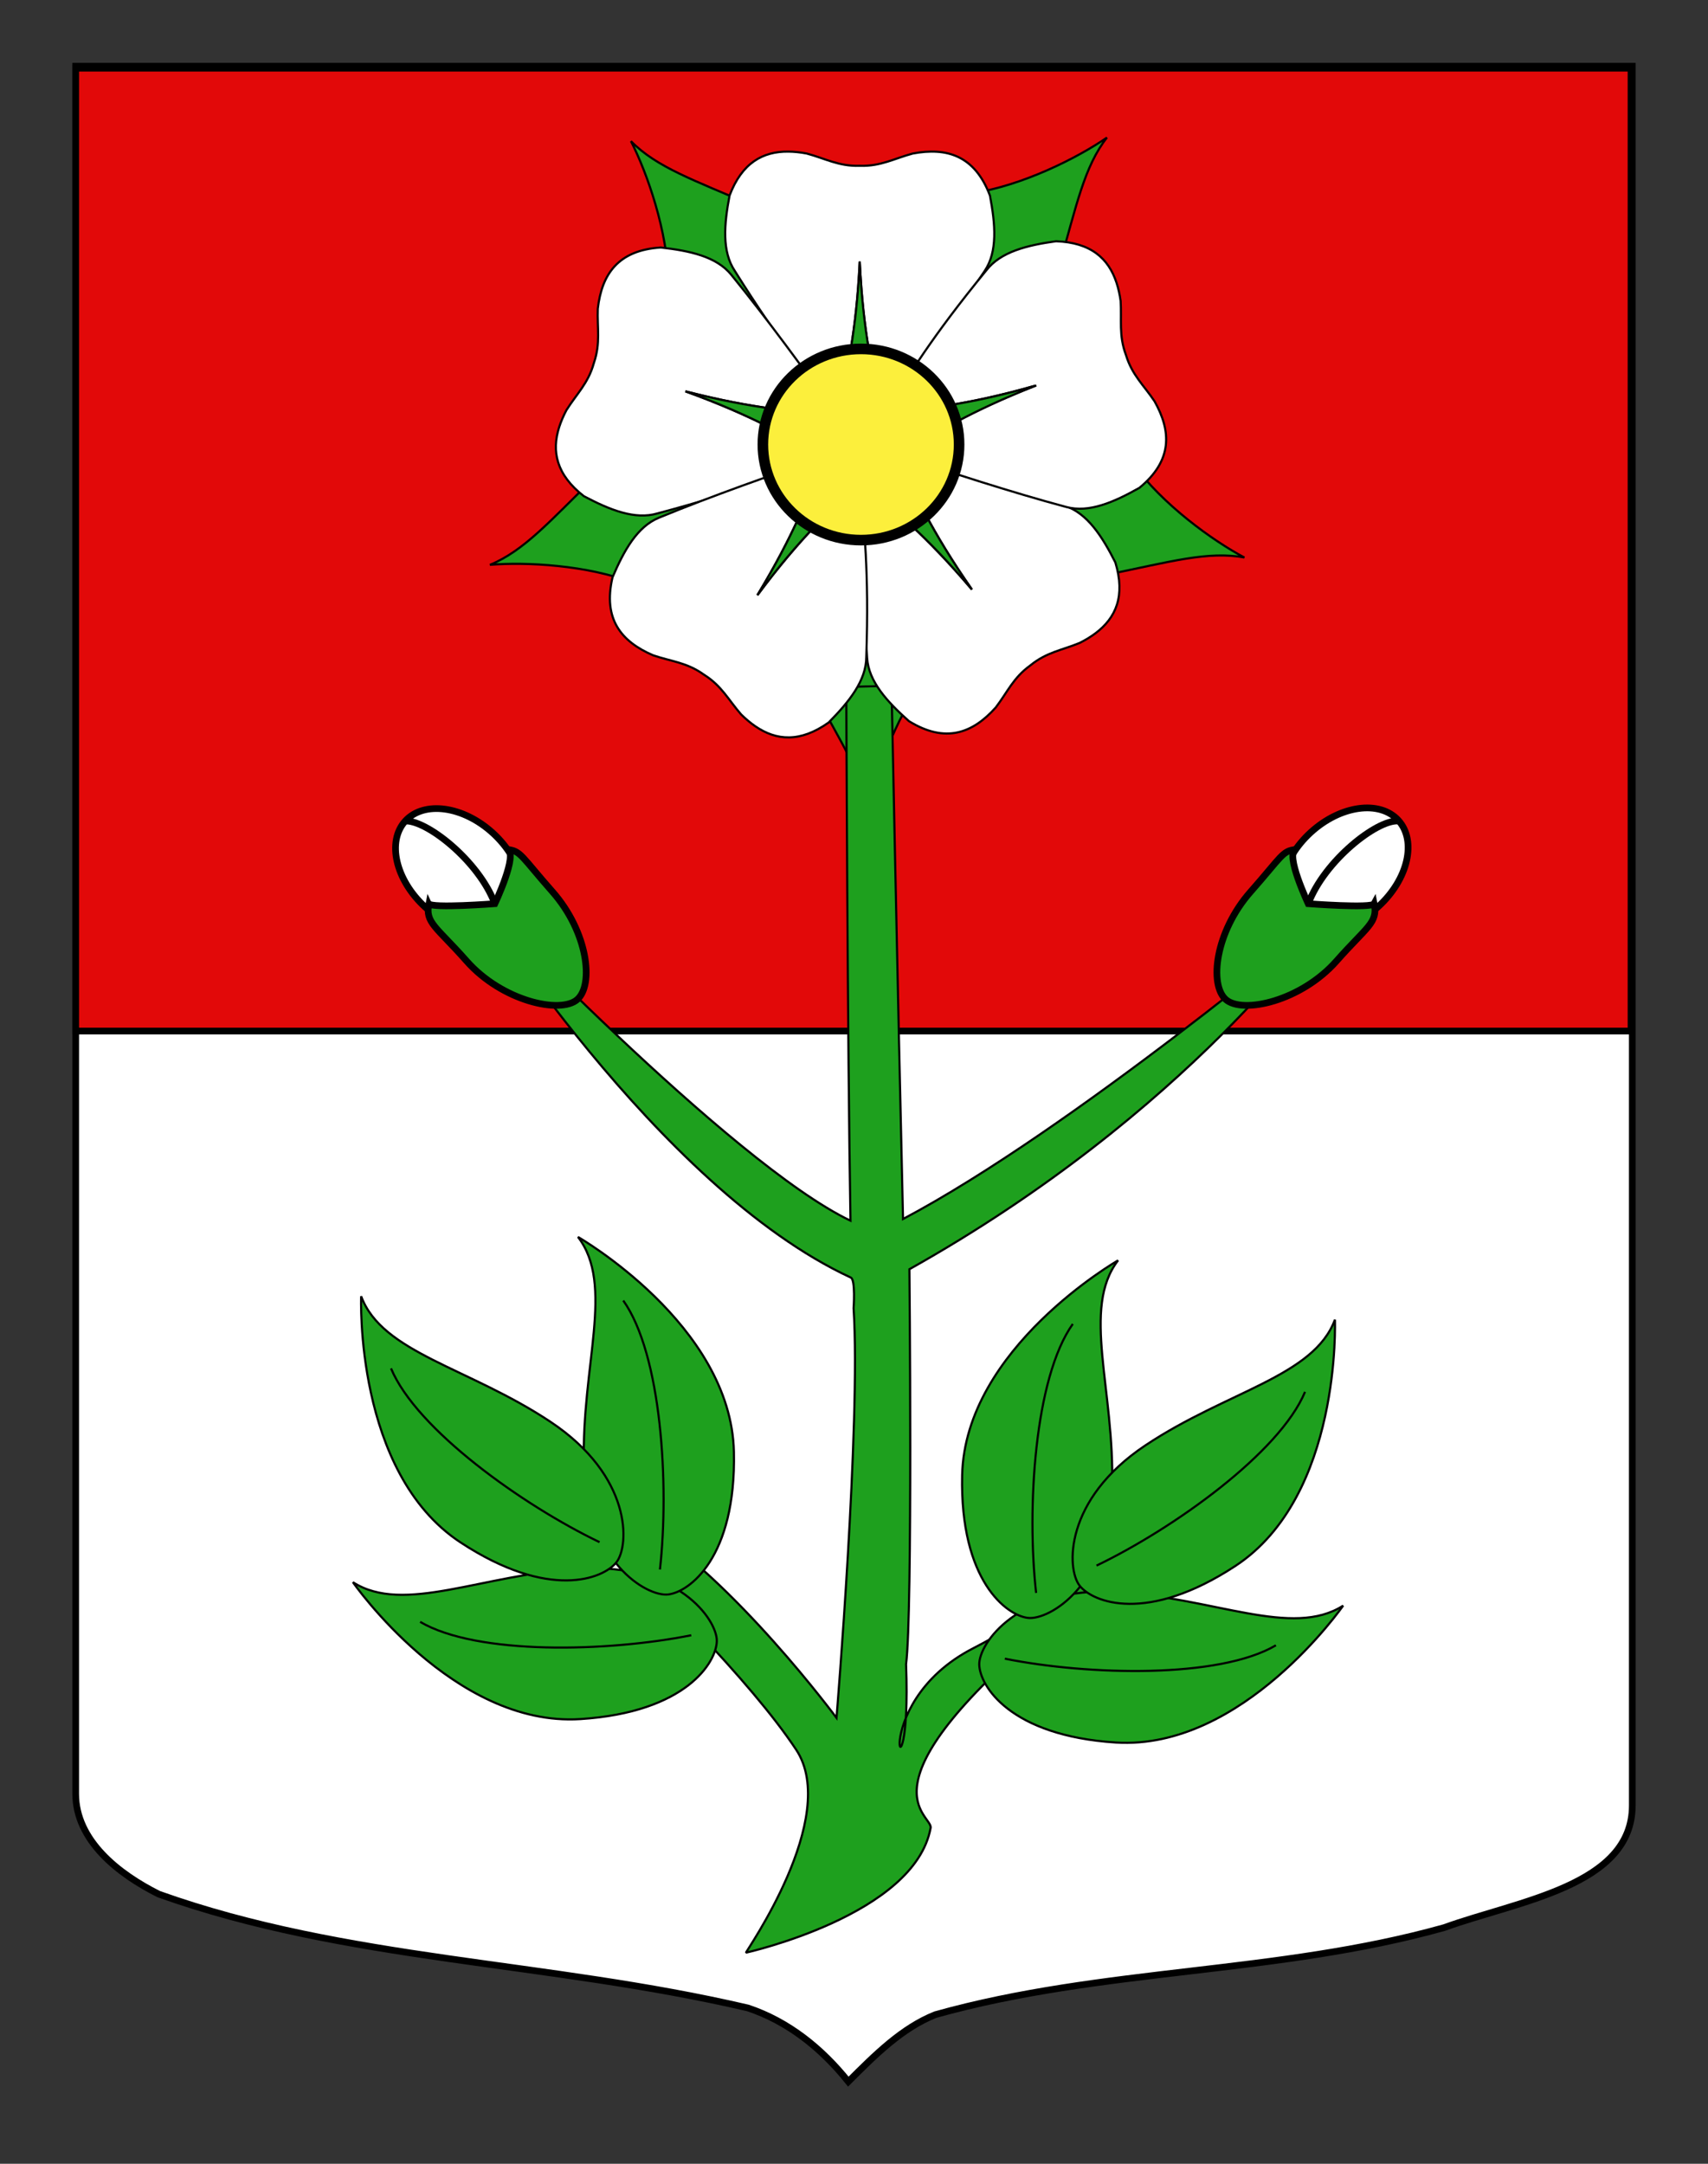 <?xml version="1.0" encoding="utf-8"?>
<!-- Generator: Adobe Illustrator 15.1.0, SVG Export Plug-In . SVG Version: 6.00 Build 0)  -->
<!DOCTYPE svg PUBLIC "-//W3C//DTD SVG 1.1//EN" "http://www.w3.org/Graphics/SVG/1.1/DTD/svg11.dtd">
<svg version="1.1" id="Layer_1" xmlns="http://www.w3.org/2000/svg" xmlns:xlink="http://www.w3.org/1999/xlink" x="0px" y="0px"
	 width="255.118px" height="323.148px" viewBox="0 0 255.118 323.148" enable-background="new 0 0 255.118 323.148"
	 xml:space="preserve">
<rect x="0" y="0" width="255.118" height="323.148" fill="#333333" stroke="none"/>
<path fill="#FFFFFF" stroke="#000000" d="M11.306,9.88c78,0,154.505,0,232.505,0c0,135.583,0,149.083,0,259.75
	c0,12.041-17.1,14.25-28.1,18.25c-25,7-51,6-76,13c-5,2-9,6-13,10c-4-5-9-9-15-11c-30-7-60-7-88-17c-6-3-12.406-8-12.406-15
	C11.306,244.339,11.306,146.255,11.306,9.88z"/>
<rect x="11.306" y="10.186" fill="#E20909" stroke="#000000" width="232.313" height="143.797"/>
<g id="Rose" transform="matrix(1.582,0,0,1.581,348.527,16.373)">
	<g id="g7662" transform="matrix(0.202,0,0,0.202,3.622,3.232)">
		<path id="path7664" fill="#1EA01E" stroke="#000000" d="M-526.924,193.451c-14.807-7.873-38.274-24.741-52.25-44.052
			l-63.971,1.908l-6.511,19.861l58.892,30.217C-561.766,195.494-543.849,190.275-526.924,193.451z"/>
		<path id="path7666" fill="#1EA01E" stroke="#000000" d="M-702.914,313.003c3.147-16.474,12.338-43.872,26.663-62.926
			l-20.71-60.557l-20.888-0.358l-11.481,65.192C-715.147,280.315-704.875,295.893-702.914,313.003z"/>
		<path id="path7668" fill="#1EA01E" stroke="#000000" d="M-879.569,196.867c16.712-1.416,45.575,0.034,67.785,8.683l52.72-36.286
			l-5.298-20.219l-65.871,6.546C-851.4,176.256-863.627,190.357-879.569,196.867z"/>
		<path id="path7670" fill="#1EA01E" stroke="#000000" d="M-591.167-2.932c-13.811,9.512-39.603,22.552-63.179,26.053
			l-27.808,57.643l14.627,14.936l53.967-38.332C-605.418,28.927-601.788,10.619-591.167-2.932z"/>
		<path id="path7672" fill="#1EA01E" stroke="#000000" d="M-813.657-1.25c7.62,14.939,17.175,42.212,17.557,66.045l53.505,35.115
			l16.723-12.542l-30.934-58.521C-783.936,17.049-801.612,11.05-813.657-1.25z"/>
		<path id="Tige" fill="#1EA01E" stroke="#000000" d="M-759.876,845.87c0,0,78.874-17.519,86.287-58.331
			c1.143-6.286-35.999-18.302,55.44-94.926c91.434-76.627,88.751-81.278,88.751-81.278s-71.609,65.265-124.183,92.141
			c-52.58,26.875-28.618,84.72-31.478,7.518c3.129-24.264,1.564-184.722,1.564-184.722
			c131.15-73.576,192.688-163.326,192.688-163.326s-116.813,98.1-195.676,139.844c-2.671-114.396-5.39-249.37-5.39-249.37
			l-21.138,0.575c0,0,0.576,168.961,1.965,249.578c-56.145-26.869-176.084-153.15-176.084-153.15s85.521,137.759,176.26,179.763
			c2.246,1.043,1.283,14.312,1.283,14.312c3.427,53.757-7.993,191.571-7.993,191.571s-47.488-64.299-91.438-91.493
			c-43.433-26.882-112.586-80.064-112.586-80.064s143.055,122.912,185.161,186.425C-715.525,782.495-760.448,845.87-759.876,845.87z
			"/>
		<g id="Feuilles">
			<g>
				<path id="Feuille_1_" fill="#1EA01E" stroke="#000000" d="M-480.767,683.59c0,0-46.976,67.791-106.284,64.006
					c-49.432-3.158-63.622-26.542-63.806-36.479c-0.183-9.934,18.284-36.549,64.068-33.889
					C-540.989,679.891-504.625,698.89-480.767,683.59z"/>
				<path fill="#1EA01E" stroke="#000000" d="M-638.909,708.393c39.111,7.827,100.124,9.393,126.719-6.262"/>
			</g>
			<g>
				<path id="Feuille_3_" fill="#1EA01E" stroke="#000000" d="M-588.759,628.381c-1.292,45.875-29.388,61.991-39.258,60.951
					c-9.875-1.04-31.936-17.198-30.827-66.751c1.338-59.453,72.881-100.442,72.881-100.442
					C-603.251,544.602-587.466,582.494-588.759,628.381z"/>
				<path fill="#1EA01E" stroke="#000000" d="M-624.28,677.653c-4.421-39.662-0.727-100.622,17.151-125.789"/>
			</g>
			<g>
				<path id="Feuille_2_" fill="#1EA01E" stroke="#000000" d="M-484.62,549.871c0,0,3.224,82.433-46.435,115.106
					c-41.39,27.224-66.785,17.085-72.902,9.255c-6.117-7.821-7.364-40.203,30.815-65.632
					C-534.954,583.164-494.484,576.456-484.62,549.871z"/>
				<path fill="#1EA01E" stroke="#000000" d="M-596.049,664.866c35.951-17.287,85.634-52.757,97.471-81.265"/>
			</g>
		</g>
		<g id="Feuilles_1_">
			<g>
				<path id="Feuille_6_" fill="#1EA01E" stroke="#000000" d="M-837.592,666.267c45.787-2.66,64.256,23.959,64.071,33.889
					c-0.183,9.937-14.373,33.321-63.806,36.482c-59.308,3.785-106.284-64.006-106.284-64.006
					C-919.753,687.935-883.389,668.933-837.592,666.267z"/>
				<path fill="#1EA01E" stroke="#000000" d="M-785.468,697.435c-39.111,7.827-100.124,9.393-126.719-6.262"/>
			</g>
			<g>
				<path id="Feuille_5_" fill="#1EA01E" stroke="#000000" d="M-838.414,511.181c0,0,71.542,40.989,72.882,100.442
					c1.109,49.553-20.953,65.715-30.827,66.751c-9.869,1.036-37.965-15.08-39.259-60.951
					C-836.911,571.536-821.126,533.644-838.414,511.181z"/>
				<path fill="#1EA01E" stroke="#000000" d="M-800.098,666.695c4.421-39.662,0.727-100.622-17.151-125.789"/>
			</g>
			<g>
				<path id="Feuille_4_" fill="#1EA01E" stroke="#000000" d="M-851.235,597.641c38.179,25.429,36.932,57.811,30.815,65.632
					c-6.117,7.83-31.512,17.969-72.902-9.255c-49.654-32.669-46.435-115.106-46.435-115.106
					C-929.894,565.497-889.423,572.206-851.235,597.641z"/>
				<path fill="#1EA01E" stroke="#000000" d="M-828.328,653.908c-35.951-17.287-85.634-52.754-97.47-81.265"/>
			</g>
		</g>
	</g>
	<g id="g7674" transform="matrix(0.202,0,0,0.202,3.622,3.232)">
		<path id="path7676" fill="#FFFFFF" stroke="#000000" d="M-740.104,3.626c-11.938-0.107-21.682,5.292-27.463,20.571
			c-2.556,13.432-3.636,26.133,2.463,35.238c22.143,35.387,33.829,48.247,48.346,67.207c3.897-20.568,8.398-37.503,10.037-71.598
			c1.644,34.094,6.148,51.03,10.047,71.598c16.43-22.246,33.128-44.358,48.357-67.207c6.102-9.105,5.005-21.806,2.46-35.238
			c-7.119-18.807-20.237-22.644-36.068-19.669c-8.653,2.33-14.923,6.011-24.579,5.742h-0.018h-0.397l0,0
			c-9.649,0.269-15.928-3.412-24.585-5.742C-734.476,3.969-737.351,3.651-740.104,3.626z"/>
		<path id="path7678" fill="#1EA01E" stroke="#000000" d="M-706.721,55.041c-1.639,34.097-6.143,51.033-10.037,71.601
			c-0.055-0.076-0.113-0.147-0.171-0.22l0.024,0.437h20.069l0.046-0.813C-700.659,105.75-705.095,88.808-706.721,55.041z"/>
		<path id="path7680" fill="#FFFFFF" stroke="#000000" d="M-847.193,132.451c-3.628,11.377-1.344,22.277,11.547,32.318
			c12.08,6.402,23.896,11.184,34.398,8.047c40.339-10.714,56.078-18.082,78.481-26.356c-18.498-9.796-33.351-19.097-65.446-30.734
			c33.067,8.497,50.572,9.194,71.377,11.539c-16.405-22.262-32.604-44.747-49.932-66.042c-6.899-8.512-19.358-11.221-32.946-12.747
			c-20.072,1.25-27.607,12.643-29.44,28.646c-0.327,8.962,1.341,16.037-1.768,25.182l-0.005,0.018l-0.119,0.379l-0.002,0.003
			c-2.594,9.304-7.964,14.217-12.746,21.8C-845.204,127.177-846.354,129.828-847.193,132.451z"/>
		<path id="path7682" fill="#1EA01E" stroke="#000000" d="M-788.21,115.727c32.092,11.637,46.945,20.941,65.443,30.734
			c-0.089,0.034-0.171,0.067-0.257,0.101l0.419,0.107l5.932-19.186l-0.764-0.284C-737.974,124.905-755.47,124.141-788.21,115.727z"
			/>
		<path id="path7684" fill="#FFFFFF" stroke="#000000" d="M-596.465,228.821c9.53-7.191,13.964-17.409,9.234-33.052
			c-6.166-12.203-13.05-22.931-23.439-26.429c-39.12-14.557-56.222-17.63-79.288-23.812c9.448,18.681,16.2,34.852,35.68,62.887
			c-22.089-26.029-35.982-36.708-51.608-50.638c0.538,27.652,0.776,55.359,2.628,82.754c0.727,10.934,9.332,20.339,19.537,29.428
			c17.105,10.57,29.84,5.623,40.577-6.387c5.442-7.127,8.164-13.86,15.98-19.531l0.018-0.015l0.318-0.242l0.003-0.003
			c7.489-6.097,14.712-7.005,22.993-10.435C-601.14,231.979-598.668,230.481-596.465,228.821z"/>
		<path id="path7686" fill="#1EA01E" stroke="#000000" d="M-654.276,208.415c-19.482-28.034-26.235-44.205-35.68-62.884
			c0.089,0.024,0.177,0.043,0.266,0.064l-0.281-0.33l-15.919,12.242l0.455,0.67C-689.989,171.911-676.147,182.637-654.276,208.415z"
			/>
		<path id="path7688" fill="#FFFFFF" stroke="#000000" d="M-755.528,272.363c9.851,6.754,20.95,7.705,34.271-1.749
			c9.611-9.723,17.583-19.663,17.604-30.624c1.363-41.72-1.164-58.912-2.634-82.745c-14.702,14.896-27.886,26.438-48.273,53.821
			c17.658-29.217,23.366-45.783,31.6-65.024c-26.042,9.298-52.237,18.336-77.62,28.799c-10.141,4.158-16.321,15.303-21.694,27.881
			c-4.582,19.58,4.159,30.08,18.957,36.439c8.485,2.895,15.739,3.336,23.604,8.943l0.015,0.009l0.33,0.223l0.003,0.003
			c8.161,5.164,11.318,11.719,17.203,18.483C-760.005,268.941-757.799,270.806-755.528,272.363z"/>
		<path id="path7690" fill="#1EA01E" stroke="#000000" d="M-754.56,211.063c20.386-27.38,33.571-38.925,48.273-53.818
			c0.003,0.092,0.012,0.183,0.021,0.275l0.223-0.373l-16.66-11.2l-0.489,0.642C-731.304,165.601-737.076,182.133-754.56,211.063z"/>
		<path id="path7692" fill="#FFFFFF" stroke="#000000" d="M-586.684,64.987c-3.719-11.346-11.95-18.849-28.279-19.437
			c-13.545,1.88-25.92,4.923-32.593,13.618c-26.44,32.302-34.882,47.489-48.195,67.314c20.732-2.892,38.222-4.045,71.047-13.401
			c-31.778,12.472-46.38,22.158-64.615,32.434c26.333,8.442,52.625,17.183,79.151,24.301c10.578,2.859,22.257-2.238,34.167-8.955
			c15.54-12.765,14.978-26.417,7.089-40.46c-4.98-7.454-10.468-12.215-13.304-21.448l-0.006-0.015l-0.128-0.382v-0.003
			c-3.343-9.062-1.87-16.186-2.432-25.133C-585.208,70.427-585.823,67.605-586.684,64.987z"/>
		<g id="g7694" transform="matrix(0.32,0.947,-0.947,0.32,688.938,-180.564)">
			<path id="path7696" fill="#1EA01E" stroke="#000000" d="M-142.316,1338.519c-1.642,34.097-6.148,51.033-10.047,71.599
				c-0.056-0.074-0.113-0.144-0.172-0.216l0.024,0.434l20.081-0.001l0.045-0.811
				C-136.258,1389.225-140.691,1372.288-142.316,1338.519z"/>
		</g>
	</g>
	<path id="path7698" fill="#FCEF3C" stroke="#000000" d="M-129.753,31.633c0.001,4.988-4.147,9.032-9.265,9.032
		c-5.116,0-9.264-4.044-9.262-9.032c-0.002-4.988,4.146-9.031,9.262-9.031C-133.901,22.602-129.753,26.646-129.753,31.633
		L-129.753,31.633z"/>
</g>
<g id="Bouton">
	
		<ellipse transform="matrix(0.738 -0.675 0.675 0.738 -35.087 169.498)" fill="#FFFFFF" stroke="#000000" cx="200.821" cy="129.951" rx="10.874" ry="7.492"/>
	<path fill="#1EA01E" stroke="#000000" d="M183.092,149.27c2.503,2.211,11.248,0.247,16.543-5.752
		c4.539-5.144,6.213-5.693,5.625-8.55c-0.378,0.714-9.85-0.004-9.85-0.004s-3.543-7.48-1.851-8.096
		c-2.015,0.168-2.103,1.036-6.75,6.3C181.516,139.169,180.589,147.06,183.092,149.27z"/>
	<path fill="#FFFFFF" stroke="#000000" d="M195.411,134.963c2.398-6.389,10.227-12.557,13.438-12.348"/>
</g>
<g id="Bouton_1_">
	
		<ellipse transform="matrix(-0.738 -0.675 0.675 -0.738 31.405 272.09)" fill="#FFFFFF" stroke="#000000" cx="68.503" cy="129.951" rx="10.874" ry="7.492"/>
	<path fill="#1EA01E" stroke="#000000" d="M82.513,133.167c-4.647-5.264-4.735-6.131-6.75-6.3c1.692,0.615-1.851,8.096-1.851,8.096
		s-9.472,0.719-9.85,0.004c-0.588,2.856,1.086,3.406,5.625,8.55c5.295,6,14.04,7.964,16.543,5.752
		C88.734,147.06,87.807,139.169,82.513,133.167z"/>
	<path fill="#FFFFFF" stroke="#000000" d="M73.913,134.963c-2.398-6.389-10.227-12.557-13.438-12.348"/>
</g>
</svg>

